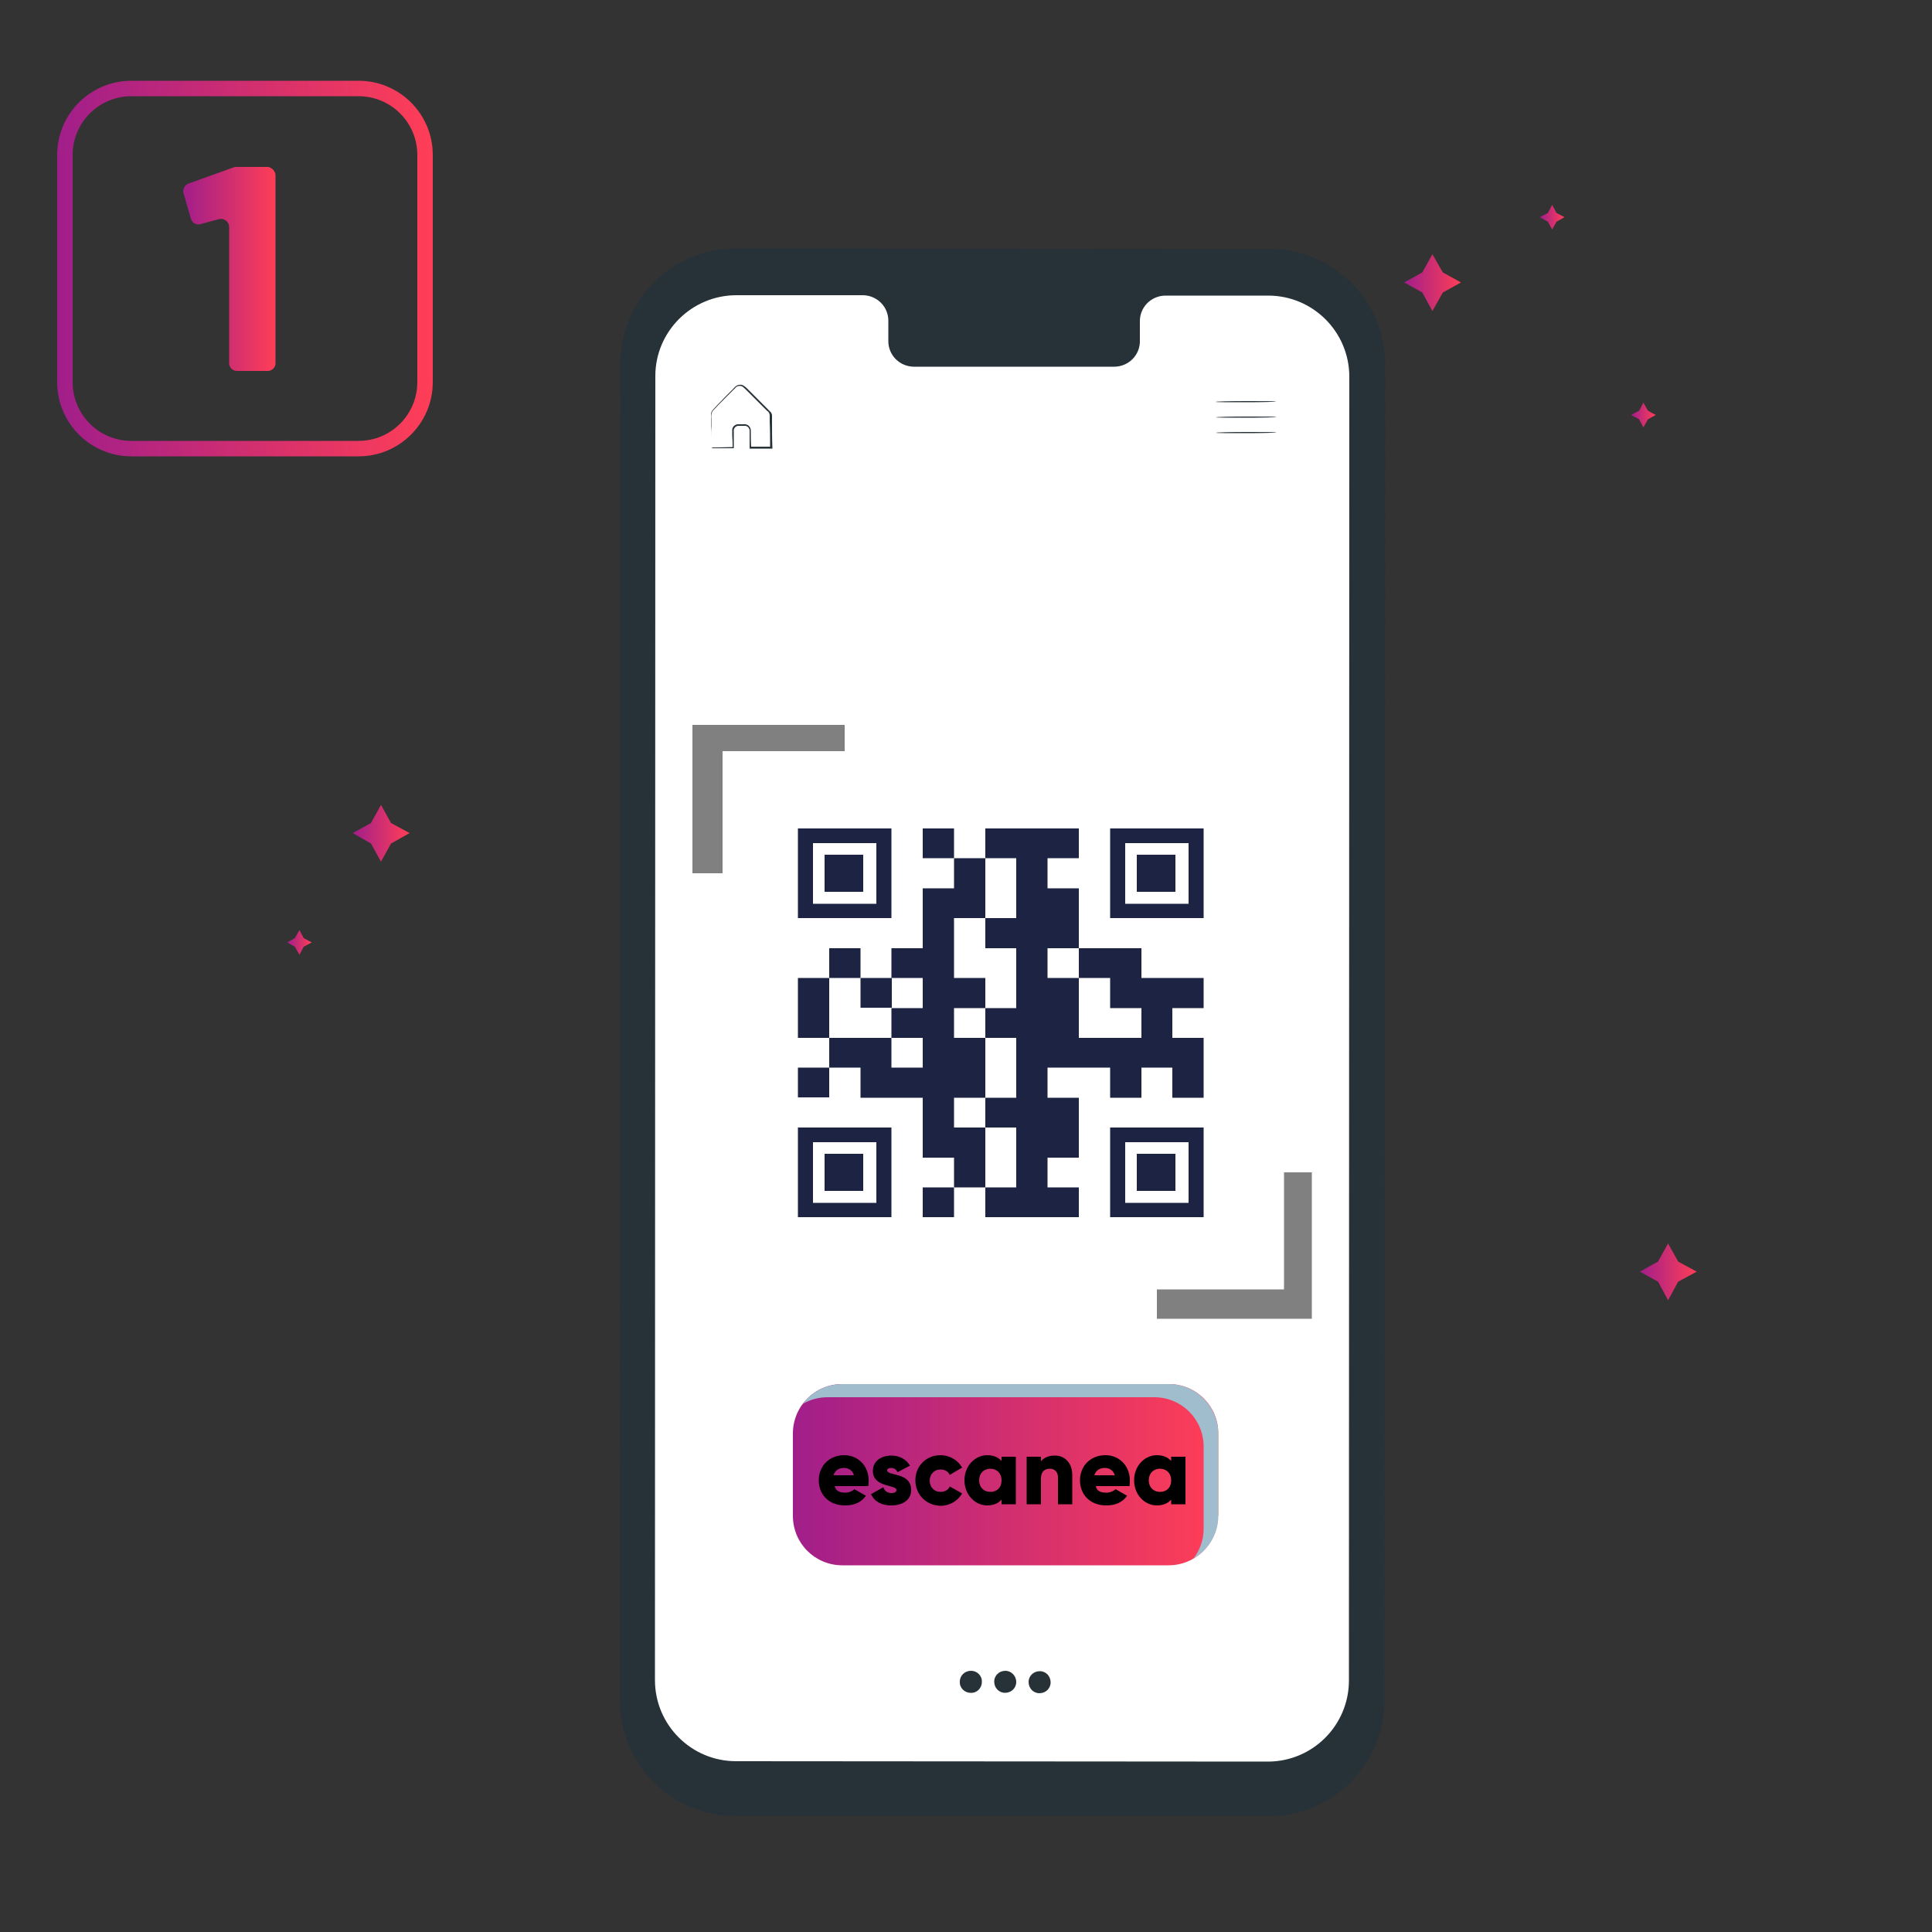 <?xml version="1.0" encoding="utf-8"?>
<!-- Generator: Adobe Illustrator 23.1.1, SVG Export Plug-In . SVG Version: 6.00 Build 0)  -->
<svg version="1.1" id="Capa_1" xmlns="http://www.w3.org/2000/svg" xmlns:xlink="http://www.w3.org/1999/xlink" x="0px" y="0px"
	 viewBox="0 0 500 500" style="enable-background:new 0 0 500 500;" xml:space="preserve">
<rect x="0" y="0" width="500" height="500" fill="#333333" stroke="none"/>
<style type="text/css">
	.st0{fill:#263238;}
	.st1{fill:#FFFFFF;}
	.st2{fill:url(#SVGID_1_);}
	.st3{fill:url(#SVGID_2_);}
	.st4{fill:url(#SVGID_3_);}
	.st5{fill:url(#SVGID_4_);}
	.st6{fill:url(#SVGID_5_);}
	.st7{fill:url(#SVGID_6_);}
	.st8{fill:#808080;}
	.st9{fill:#1D2342;}
	.st10{fill:none;stroke:url(#SVGID_7_);stroke-width:4;stroke-miterlimit:10;}
	.st11{fill:url(#SVGID_8_);}
	.st12{fill:url(#SVGID_9_);}
	.st13{fill:#A0BDCE;}
</style>
<g id="freepik--Device--inject-17">
	<path class="st0" d="M328.3,470l-137.9,0c-16.6,0-30-13.4-30-30l0,0l0.1-345.7c0-16.6,13.4-30,30-30c0,0,0,0,0.1,0l137.9,0.1
		c16.6,0,30,13.4,30,30L358.3,440c0,16.6-13.4,30-29.9,30C328.3,470.1,328.3,470.1,328.3,470z"/>
	<path class="st1" d="M328.2,76.5h-26.7c-3.7,0.1-6.6,3.1-6.5,6.8v4.8c0.1,3.7-2.8,6.7-6.5,6.8c0,0,0,0,0,0h-52.1
		c-3.7-0.1-6.6-3.1-6.5-6.8c0,0,0,0,0,0v-4.9c0.1-3.7-2.8-6.7-6.5-6.8H214h-23.4c-11.6,0-21,9.4-21,20.9c0,0,0,0,0,0.1l-0.1,337.4
		c0,11.6,9.4,21,21,21l0,0l137.6,0.1c11.6,0,21-9.4,21-21l0,0l0.1-337.4C349.2,85.9,339.8,76.5,328.2,76.5z"/>
	<path class="st0" d="M330.2,103.9c0,0.1-3.5,0.2-7.8,0.2s-7.8,0-7.8-0.1s3.5-0.2,7.8-0.2S330.2,103.8,330.2,103.9z"/>
	<path class="st0" d="M330.3,107.9c0,0.1-3.5,0.2-7.8,0.2s-7.8,0-7.8-0.1s3.5-0.2,7.8-0.2S330.3,107.8,330.3,107.9z"/>
	<path class="st0" d="M330.3,111.9c0,0.1-3.5,0.2-7.8,0.2s-7.8,0-7.8-0.1s3.5-0.2,7.8-0.2S330.3,111.8,330.3,111.9z"/>
	<path class="st0" d="M184,115.8h0.4h1.1l4.2-0.1l-0.1,0.1c0-0.9,0-1.9-0.1-3c0-0.6,0-1.1,0-1.7c0.1-0.7,0.7-1.2,1.4-1.3
		c0.7,0,1.3,0,2,0c0.8,0.1,1.4,0.8,1.4,1.6c0,1.4,0,2.9,0.1,4.4l-0.2-0.2h5.3l-0.2,0.2c0-2.1,0-4.3-0.1-6.6c0-0.6,0-1.1,0-1.7
		c0-0.5-0.3-1-0.7-1.2l-2.3-2.3l-2.2-2.2l-1.1-1.1c-0.4-0.4-0.7-0.7-1.1-0.8c-0.4-0.1-0.9,0-1.2,0.2c-0.3,0.3-0.7,0.7-1,1l-1.9,1.9
		c-1.2,1.2-2.4,2.4-3.3,3.4c-0.3,0.6-0.4,1.3-0.3,2c0,0.7,0,1.3,0,1.8c0,1.1,0,2.1,0,3s0,1.4,0,1.9c0,0.2,0,0.5,0,0.7
		c0-0.2,0-0.4,0-0.6c0-0.5,0-1.1,0-1.9s0-1.9-0.1-3c0-0.6,0-1.2,0-1.9c0-0.3,0-0.7,0-1c0-0.4,0.1-0.8,0.3-1.1c1-1.2,2.1-2.2,3.3-3.5
		l1.9-1.9c0.3-0.3,0.6-0.7,1-1c0.4-0.3,1-0.4,1.5-0.3c0.5,0.2,0.9,0.5,1.3,0.9l1.1,1.1l2.2,2.2l2.3,2.3c0.2,0.2,0.4,0.4,0.6,0.6
		c0.2,0.3,0.3,0.6,0.3,0.9c0,0.6,0,1.1,0,1.7c0,2.2,0,4.4,0.1,6.6v0.2h-0.2h-5.3H194v-0.2c0-1.5,0-3,0-4.4c0-0.6-0.4-1.2-1.1-1.3
		c-0.6,0-1.3,0-1.9,0c-0.6,0.1-1,0.5-1.1,1c0,0.5,0,1.1,0,1.7c0,1.1,0,2.1,0,3v0.1h-0.1h-4.2h-1.1
		C184.3,115.9,184.1,115.8,184,115.8z"/>
	<path class="st0" d="M254.1,435.3c0,1.6-1.3,2.9-2.9,2.8c-1.6,0-2.9-1.3-2.8-2.9c0-1.6,1.3-2.8,2.9-2.8
		C252.9,432.4,254.2,433.7,254.1,435.3C254.1,435.3,254.1,435.3,254.1,435.3z"/>
	<path class="st0" d="M263,435.3c0,1.6-1.3,2.8-2.9,2.8s-2.8-1.3-2.8-2.9c0-1.6,1.3-2.8,2.9-2.8C261.7,432.4,263,433.7,263,435.3
		C263,435.3,263,435.3,263,435.3z"/>
	<path class="st0" d="M271.9,435.4c0,1.6-1.3,2.8-2.9,2.8s-2.8-1.3-2.8-2.9c0-1.6,1.3-2.8,2.9-2.8
		C270.7,432.5,271.9,433.8,271.9,435.4C271.9,435.4,271.9,435.4,271.9,435.4z"/>
</g>
<g id="freepik--Stars--inject-17">
	<linearGradient id="SVGID_1_" gradientUnits="userSpaceOnUse" x1="398.525" y1="56.23" x2="404.905" y2="56.23">
		<stop  offset="0" style="stop-color:#A11E8A"/>
		<stop  offset="1" style="stop-color:#FF3E57"/>
		<stop  offset="1" style="stop-color:#FF7213"/>
	</linearGradient>
	<polygon class="st2" points="401.7,53 402.8,55.1 404.9,56.2 402.8,57.4 401.7,59.4 400.6,57.4 398.5,56.2 400.6,55.1 	"/>
	<linearGradient id="SVGID_2_" gradientUnits="userSpaceOnUse" x1="422.125" y1="107.4" x2="428.515" y2="107.4">
		<stop  offset="0" style="stop-color:#A11E8A"/>
		<stop  offset="1" style="stop-color:#FF3E57"/>
		<stop  offset="1" style="stop-color:#FF7213"/>
	</linearGradient>
	<polygon class="st3" points="425.3,104.2 426.5,106.3 428.5,107.4 426.5,108.5 425.3,110.6 424.2,108.5 422.1,107.4 424.2,106.3 	
		"/>
	<linearGradient id="SVGID_3_" gradientUnits="userSpaceOnUse" x1="74.28" y1="243.92" x2="80.67" y2="243.92">
		<stop  offset="0" style="stop-color:#A11E8A"/>
		<stop  offset="1" style="stop-color:#FF3E57"/>
		<stop  offset="1" style="stop-color:#FF7213"/>
	</linearGradient>
	<polygon class="st4" points="77.5,240.7 78.6,242.8 80.7,243.9 78.6,245 77.5,247.1 76.3,245 74.3,243.9 76.3,242.8 	"/>
	<linearGradient id="SVGID_4_" gradientUnits="userSpaceOnUse" x1="363.375" y1="73.13" x2="378.125" y2="73.13">
		<stop  offset="0" style="stop-color:#A11E8A"/>
		<stop  offset="1" style="stop-color:#FF3E57"/>
		<stop  offset="1" style="stop-color:#FF7213"/>
	</linearGradient>
	<polygon class="st5" points="370.7,65.8 373.4,70.5 378.1,73.1 373.4,75.7 370.7,80.5 368.1,75.7 363.4,73.1 368.1,70.5 	"/>
	<linearGradient id="SVGID_5_" gradientUnits="userSpaceOnUse" x1="91.27" y1="215.65" x2="105.99" y2="215.65">
		<stop  offset="0" style="stop-color:#A11E8A"/>
		<stop  offset="1" style="stop-color:#FF3E57"/>
		<stop  offset="1" style="stop-color:#FF7213"/>
	</linearGradient>
	<polygon class="st6" points="98.6,208.3 101.2,213 106,215.6 101.2,218.3 98.6,223 96,218.3 91.3,215.6 96,213 	"/>
	<linearGradient id="SVGID_6_" gradientUnits="userSpaceOnUse" x1="424.385" y1="329.115" x2="439.095" y2="329.115">
		<stop  offset="0" style="stop-color:#A11E8A"/>
		<stop  offset="1" style="stop-color:#FF3E57"/>
		<stop  offset="1" style="stop-color:#FF7213"/>
	</linearGradient>
	<polygon class="st7" points="431.7,321.8 434.3,326.5 439.1,329.1 434.3,331.7 431.7,336.5 429.1,331.7 424.4,329.1 429.1,326.5 	
		"/>
</g>
<g>
	<rect x="194.9" y="203.3" class="st1" width="128.2" height="122.8"/>
	<polygon class="st8" points="332.3,303.4 332.3,333.7 299.4,333.7 299.4,341.3 339.5,341.3 339.5,303.4 	"/>
	<polygon class="st8" points="218.6,194.4 187,194.4 187,226 179.2,226 179.2,187.6 218.6,187.6 	"/>
	<g>
		<path class="st9" d="M230.7,214.4l-24.2,0l0,23.2l24.2,0L230.7,214.4z M226.8,233.9l-16.4,0l0-15.7h16.4L226.8,233.9z"/>
		<rect x="213.4" y="221.2" class="st9" width="10" height="9.6"/>
		<rect x="238.8" y="214.4" class="st9" width="8.1" height="7.7"/>
		<polygon class="st9" points="214.6,253.1 206.5,253.1 206.5,260.9 206.5,268.6 214.6,268.6 214.6,260.9 		"/>
		<rect x="222.7" y="253.1" class="st9" width="8.1" height="7.7"/>
		<rect x="214.6" y="245.4" class="st9" width="8.1" height="7.7"/>
		<polygon class="st9" points="295.4,253.1 295.4,245.4 287.3,245.4 279.2,245.4 279.2,253.1 287.3,253.1 287.3,260.9 295.4,260.9 
			295.4,268.6 287.3,268.6 279.2,268.6 279.2,260.9 279.2,253.1 271.1,253.1 271.1,245.4 279.2,245.4 279.2,237.6 279.2,229.9 
			271.1,229.9 271.1,222.1 279.2,222.1 279.2,214.4 271.1,214.4 263,214.4 255,214.4 255,222.1 263,222.1 263,229.9 263,237.6 
			255,237.6 255,245.4 263,245.4 263,253.1 263,260.9 255,260.9 255,268.6 263,268.6 263,276.3 263,284.1 255,284.1 255,291.8 
			263,291.8 263,299.6 263,307.3 255,307.3 255,315 263,315 271.1,315 279.2,315 279.2,307.3 271.1,307.3 271.1,299.6 279.2,299.6 
			279.2,291.8 279.2,284.1 271.1,284.1 271.1,276.3 279.2,276.3 287.3,276.3 287.3,284.1 295.4,284.1 295.4,276.3 303.4,276.3 
			303.4,284.1 311.5,284.1 311.5,276.3 311.5,268.6 303.4,268.6 303.4,260.9 311.5,260.9 311.5,253.1 303.4,253.1 		"/>
		<path class="st9" d="M287.3,214.4v23.2h24.2l0-23.2L287.3,214.4z M307.6,233.9l-16.4,0v-15.7h16.4V233.9z"/>
		<rect x="294.2" y="221.2" class="st9" width="10" height="9.6"/>
		<path class="st9" d="M206.5,315h24.2l0-23.2h-24.2L206.5,315z M210.4,295.6h16.4v15.7h-16.4V295.6z"/>
		<rect x="213.4" y="298.6" class="st9" width="10" height="9.6"/>
		<polygon class="st9" points="255,291.8 246.9,291.8 246.9,284.1 255,284.1 255,276.3 255,268.6 246.9,268.6 246.9,260.9 
			255,260.9 255,253.1 246.9,253.1 246.9,245.4 246.9,237.6 255,237.6 255,229.9 255,222.1 246.9,222.1 246.9,229.9 238.8,229.9 
			238.8,237.6 238.8,245.4 230.7,245.4 230.7,253.1 238.8,253.1 238.8,260.9 230.7,260.9 230.7,268.6 238.8,268.6 238.8,276.3 
			230.7,276.3 230.7,268.6 222.7,268.6 214.6,268.6 214.6,276.3 222.7,276.3 222.7,284.1 230.7,284.1 238.8,284.1 238.8,291.8 
			238.8,299.6 246.9,299.6 246.9,307.3 255,307.3 255,299.6 		"/>
		<rect x="238.8" y="307.3" class="st9" width="8.1" height="7.7"/>
		<rect x="206.5" y="276.3" class="st9" width="8.1" height="7.7"/>
		<path class="st9" d="M287.3,315l24.2,0v-23.2l-24.2,0L287.3,315z M291.2,295.6h16.4l0,15.7l-16.4,0L291.2,295.6z"/>
		<rect x="294.2" y="298.6" class="st9" width="10" height="9.6"/>
	</g>
</g>
<linearGradient id="SVGID_7_" gradientUnits="userSpaceOnUse" x1="14.818" y1="69.512" x2="111.954" y2="69.512">
	<stop  offset="0" style="stop-color:#A11E8A"/>
	<stop  offset="1" style="stop-color:#FF3E57"/>
	<stop  offset="1" style="stop-color:#FF7213"/>
</linearGradient>
<path class="st10" d="M92.8,116.1H34c-9.5,0-17.2-7.7-17.2-17.2V40.1c0-9.5,7.7-17.2,17.2-17.2h58.8c9.5,0,17.2,7.7,17.2,17.2v58.8
	C110,108.4,102.3,116.1,92.8,116.1z"/>
<g>
	<linearGradient id="SVGID_8_" gradientUnits="userSpaceOnUse" x1="47.465" y1="69.697" x2="71.316" y2="69.697">
		<stop  offset="0" style="stop-color:#A11E8A"/>
		<stop  offset="1" style="stop-color:#FF3E57"/>
		<stop  offset="1" style="stop-color:#FF7213"/>
	</linearGradient>
	<path class="st11" d="M71.3,45.4V94c0,1.1-0.9,2-2,2h-8c-1.1,0-2-0.9-2-2V58.7c0-1.3-1.3-2.3-2.6-2l-4.8,1.3
		c-1.1,0.3-2.2-0.3-2.5-1.4l-1.9-6.6c-0.3-1,0.3-2.1,1.3-2.5l11.7-4.2c0.2-0.1,0.5-0.1,0.7-0.1h8.2C70.4,43.4,71.3,44.3,71.3,45.4z"
		/>
</g>
<g>
	<g>
		<g>
			<linearGradient id="SVGID_9_" gradientUnits="userSpaceOnUse" x1="205.239" y1="381.614" x2="315.226" y2="381.614">
				<stop  offset="0" style="stop-color:#A11E8A"/>
				<stop  offset="1" style="stop-color:#FF3E57"/>
				<stop  offset="1" style="stop-color:#FF7213"/>
			</linearGradient>
			<path class="st12" d="M315.2,392.3c0,7.1-5.7,12.8-12.8,12.8H218c-7.1,0-12.8-5.7-12.8-12.8V371c0-7.1,5.7-12.8,12.8-12.8h84.5
				c7.1,0,12.8,5.7,12.8,12.8V392.3z"/>
			<path class="st13" d="M302.5,358.2H218c-4.2,0-7.9,2-10.2,5.1c1.9-1.1,4.1-1.7,6.4-1.7h84.5c7.1,0,12.8,5.7,12.8,12.8v21.3
				c0,2.9-1,5.5-2.6,7.6c3.8-2.2,6.4-6.3,6.4-11V371C315.2,363.9,309.5,358.2,302.5,358.2z"/>
		</g>
	</g>
	<g>
		<path d="M218.7,386.3c1,0,1.9-0.4,2.4-0.9l3,1.7c-1.2,1.7-3,2.5-5.4,2.5c-4.2,0-6.8-2.8-6.8-6.5c0-3.7,2.7-6.5,6.6-6.5
			c3.6,0,6.3,2.8,6.3,6.5c0,0.5,0,1-0.1,1.5h-8.7C216.3,385.9,217.4,386.3,218.7,386.3z M221,381.8c-0.4-1.4-1.5-1.9-2.6-1.9
			c-1.4,0-2.3,0.7-2.7,1.9H221z"/>
		<path d="M235.8,385.6c0,2.8-2.5,4-5.1,4c-2.5,0-4.3-0.9-5.3-2.9l3.2-1.8c0.3,0.9,1,1.5,2.1,1.5c0.9,0,1.3-0.3,1.3-0.8
			c0-1.4-6.1-0.6-6.1-4.9c0-2.7,2.3-4,4.8-4c2,0,3.8,0.9,4.8,2.6l-3.2,1.7c-0.3-0.6-0.8-1.1-1.7-1.1c-0.6,0-1,0.2-1,0.7
			C229.8,382,235.8,381,235.8,385.6z"/>
		<path d="M236.9,383.1c0-3.7,2.8-6.5,6.5-6.5c2.4,0,4.5,1.3,5.6,3.2l-3.2,1.9c-0.4-0.9-1.3-1.4-2.4-1.4c-1.6,0-2.8,1.2-2.8,2.9
			c0,1.7,1.2,2.9,2.8,2.9c1.1,0,2-0.5,2.4-1.4l3.2,1.8c-1.1,1.9-3.2,3.2-5.6,3.2C239.7,389.6,236.9,386.8,236.9,383.1z"/>
		<path d="M262.9,377v12.3h-3.7v-1.2c-0.8,0.9-2,1.5-3.7,1.5c-3.2,0-5.9-2.8-5.9-6.5c0-3.7,2.7-6.5,5.9-6.5c1.7,0,2.9,0.6,3.7,1.5
			V377H262.9z M259.2,383.1c0-1.8-1.2-3-2.9-3c-1.7,0-2.9,1.2-2.9,3s1.2,3,2.9,3C258,386.1,259.2,385,259.2,383.1z"/>
		<path d="M277.5,381.7v7.6h-3.7v-7c0-1.5-1-2.2-2.1-2.2c-1.4,0-2.3,0.8-2.3,2.5v6.7h-3.7V377h3.7v1.2c0.7-0.9,1.9-1.5,3.5-1.5
			C275.3,376.6,277.5,378.4,277.5,381.7z"/>
		<path d="M286.3,386.3c1,0,1.9-0.4,2.4-0.9l3,1.7c-1.2,1.7-3,2.5-5.4,2.5c-4.2,0-6.8-2.8-6.8-6.5c0-3.7,2.7-6.5,6.6-6.5
			c3.6,0,6.3,2.8,6.3,6.5c0,0.5,0,1-0.1,1.5h-8.7C283.8,385.9,284.9,386.3,286.3,386.3z M288.5,381.8c-0.4-1.4-1.5-1.9-2.6-1.9
			c-1.4,0-2.3,0.7-2.7,1.9H288.5z"/>
		<path d="M306.8,377v12.3h-3.7v-1.2c-0.8,0.9-2,1.5-3.7,1.5c-3.2,0-5.9-2.8-5.9-6.5c0-3.7,2.7-6.5,5.9-6.5c1.7,0,2.9,0.6,3.7,1.5
			V377H306.8z M303.1,383.1c0-1.8-1.2-3-2.9-3c-1.7,0-2.9,1.2-2.9,3s1.2,3,2.9,3C301.9,386.1,303.1,385,303.1,383.1z"/>
	</g>
</g>
</svg>
